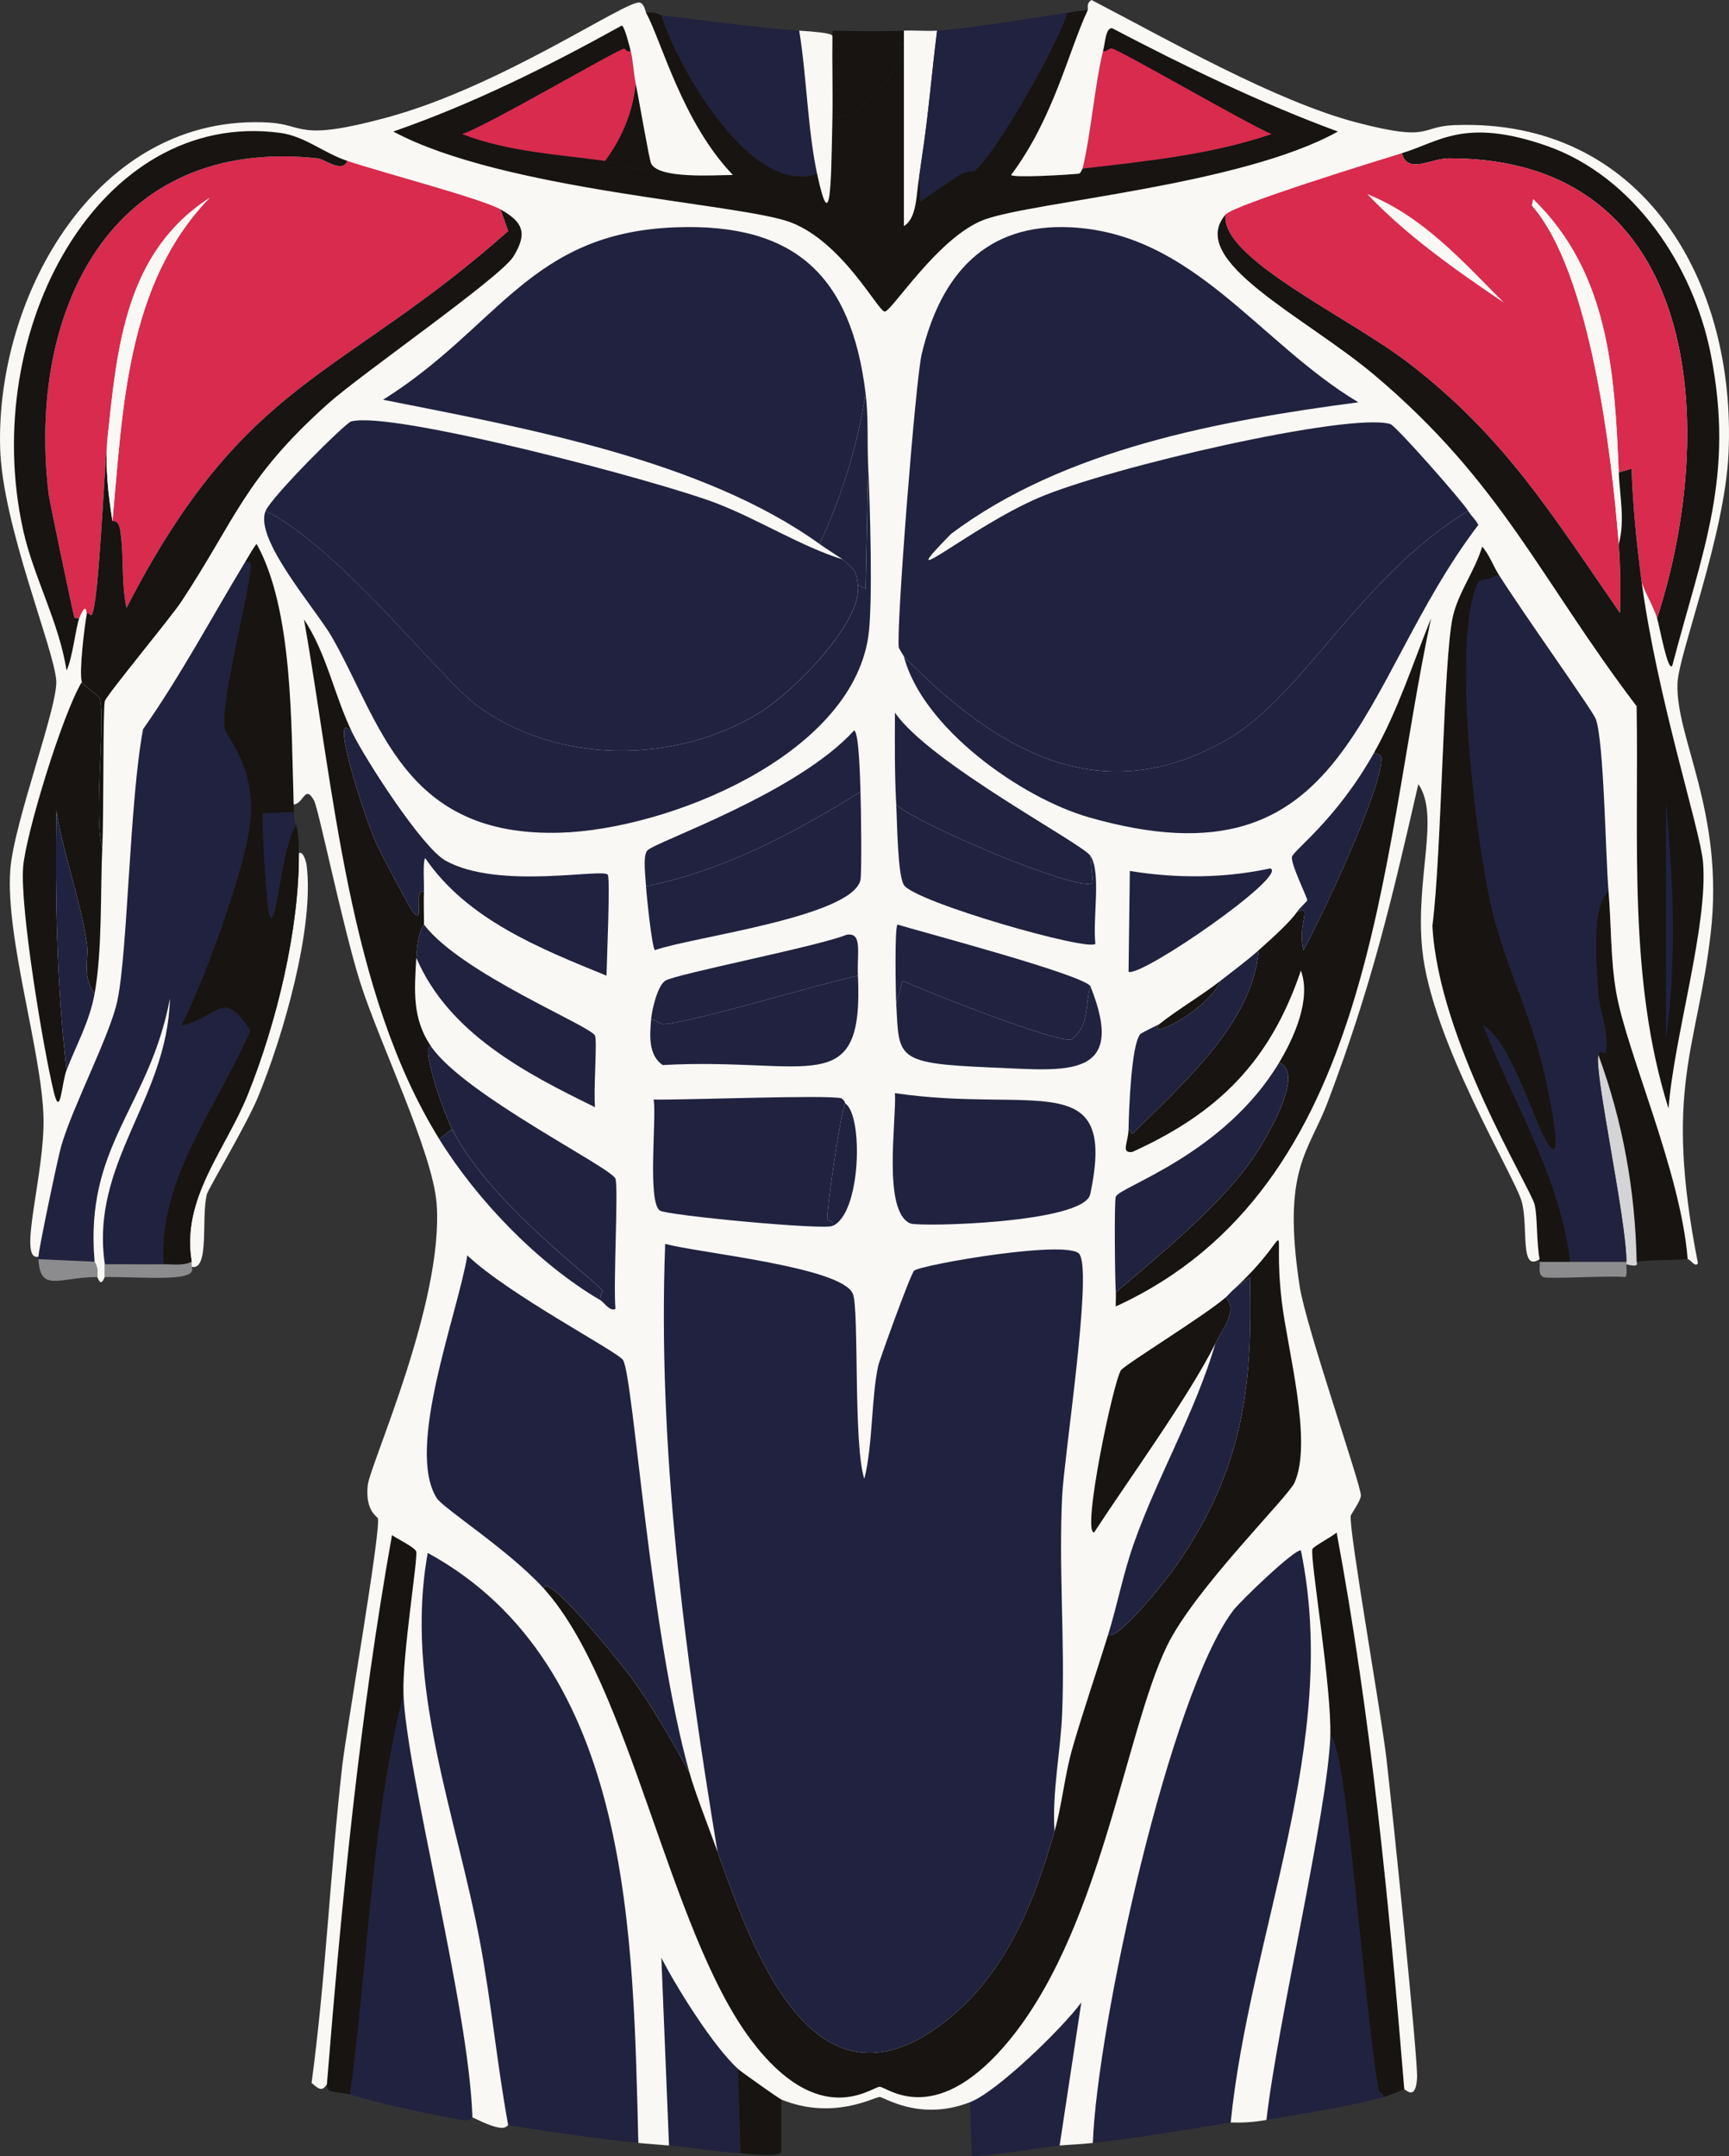 <?xml version="1.0" encoding="UTF-8"?>
<svg id="Layer_2" xmlns="http://www.w3.org/2000/svg" viewBox="0 0 338.61 422.06">
    <rect x="0" y="0" width="338.61" height="422.06" fill="#333333" stroke="none"/>
    <defs>
        <style>
            .cls-1{fill:#8c8c8e;}.cls-1,.cls-2,.cls-3,.cls-4,.cls-5,.cls-6{stroke-width:0px;}.cls-2{fill:#f9f8f5;}.cls-3{fill:#d82b4d;}.cls-4{fill:#171412;}.cls-5{fill:#d4d3d6;}.cls-6{fill:#20223f;}
        </style>
    </defs>
    <g id="Layer_1-2">
        <path class="cls-6"
              d="M125.02,419.49c-8.66-.87-16.92-2.14-25.5-3.5-2.17-11.84-3.29-23.92-5.5-35.75-4.69-25.12-14.93-50.5-10.25-76.25,40.24,21.95,40.19,75.48,41.25,115.5Z"/>
        <path class="cls-6"
              d="M241.02,415.49c-9.17,1.46-17.8,2.99-27,4,.85-22.92,15.04-87.71,27.5-104.25,1.29-1.71,11.98-12.03,13.25-11.75,7.77,37.76-9.97,74.68-13.75,112Z"/>
        <path class="cls-6"
              d="M271.02,410.49c-7.48,1.98-15.38,3.16-23,4.5,2.1-18.63,12.01-60.68,12.5-75,.82-.55,2.05,6.09,2.5,9.25,2.37,16.62,4.85,48.15,7,60,.05.26,1.01.68,1,1.25Z"/>
        <path class="cls-4"
              d="M275.02,408.99c-1.32.45-2.6,1.13-4,1.5.01-.57-.95-.99-1-1.25-2.15-11.85-4.63-43.37-7-60-.45-3.16-1.68-9.8-2.5-9.25.33-9.63-4.02-34.98-3.5-36.75.15-.51,3.95-2.49,4.75-3.25,6.7,35.9,10.27,72.54,13.25,109Z"/>
        <path class="cls-6"
              d="M92.52,414.49c-.11-.02-.39.85-2.25.5-6.22-1.16-15.87-3.17-21.75-5,3.64-26.12,4.08-52.91,10.5-78.5.49,15.39,12.84,61.39,13.5,83Z"/>
        <path class="cls-4"
              d="M79.03,331.49c-6.42,25.59-6.86,52.38-10.5,78.5-2.19-.68-4.72.03-4.5-2,2.9-35.95,6.42-72.06,12.75-107.5.92.71,4.54,2.4,4.75,3.25.34,1.35-2.74,20.26-2.5,27.75Z"/>
        <path class="cls-6"
              d="M207.52,419.99c-2.21.19-16.54,2.5-17.25,2l-.25-10.5c5.24-2.06,17.83-14.23,21.75-19.5q-2.12,14-4.25,28Z"/>
        <path class="cls-6"
              d="M144.52,404.99l.5,16.5c-4.66-.24-9.36-1.1-14-1.5l-1.5-36.75c3.16,6.15,10.2,17.33,15,21.75Z"/>
        <path class="cls-4" d="M153.02,410.99v10.25c-.52,1.18-6.7.32-8,.25l-.5-16.5c.62.57,8.02,5.8,8.5,6Z"/>
        <path class="cls-2"
              d="M37.53,247.99v-1c-2.1-12.4,6.65-21.92,11-32.75,5.61-13.95,10.08-32.25,10-47.25.89-.46,1.46,1.92,1.5,2.25,1.62,12.32-4.65,33.77-9.5,45.5-2.25,5.44-9.72,17.96-10,19-1.19,4.47.59,15.05-3,14.25Z"/>
        <path class="cls-6"
              d="M32.03,247.49c-3.83.04-7.67-.03-11.5,0-2.92-19.93,12.23-32.15,12.75-52-4.03,21.26-16.76,28.65-14.75,51.5l-11-.5c0-.17,0-.33,0-.5.02-1.26,3.81-19.41,4.5-21.75,2.32-7.92,9.63-21.77,11-28.5,2-9.85,2.35-38.94,5-53,7.37-10.49,13.38-21.81,20-32.75.34,0,.91-.12,1,.25.69,2.9-6.1,26.94-5,32.5.32,1.61,6.06,7.43,5,18-.91,9.06-8.87,30.92-13.5,40,7.13-1.4,8.03-7.58,13.5,1-6.35,14.74-18.11,29.06-17,45.75Z"/>
        <path class="cls-4"
              d="M57.53,157.49c.02.5-.01,1,0,1.5l-6,.25c-.38.85.67,16.36,1,18.5,1.27,8.29,2.39-12.41,5.5-16.25,0,.28.48,1.05.5,5.5.08,15-4.39,33.3-10,47.25-4.35,10.83-13.1,20.35-11,32.75-1.59.84-3.69.48-5.5.5-1.11-16.68,10.65-31.01,17-45.75-5.47-8.58-6.37-2.4-13.5-1,4.63-9.08,12.59-30.94,13.5-40,1.06-10.57-4.68-16.39-5-18-1.1-5.56,5.69-29.6,5-32.5-.09-.37-.66-.25-1-.25.3-.49,2.04-3.52,2.25-3.5,7.17,12.9,6.74,35.65,7.25,51Z"/>
        <path class="cls-2"
              d="M20.53,247.49v2.5c-.06,0-.39,1-.75,1-.36,0-.69-1-.75-1,.3-2-.48-2.73-.5-3-2.01-22.85,10.72-30.24,14.75-51.5-.52,19.85-15.67,32.06-12.75,52Z"/>
        <path class="cls-6"
              d="M57.53,158.99c.06,2.02.5,2.36.5,2.5-3.11,3.84-4.23,24.54-5.5,16.25-.33-2.14-1.38-17.65-1-18.5l6-.25Z"/>
        <path class="cls-1"
              d="M307.52,246.99h11c0,.17.01.34,0,.5-.05.64.23,2.16-.25,2.5-3.19-.33-15,.44-16,0-1.19-.52-.58-2.13-.75-3h6Z"/>
        <path class="cls-1"
              d="M37.53,247.99c1.37,3.11-9.15,1.91-17,2v-2.5c3.83-.03,7.67.04,11.5,0,1.81-.02,3.91.34,5.5-.5v1Z"/>
        <path class="cls-1" d="M18.53,246.99c.02.27.8,1,.5,3-7.39,0-11.17,3.15-11.5-3.5l11,.5Z"/>
        <path class="cls-4"
              d="M293.52,112.5c-3.86,1.97-3.76-.33-5,4.25-3.52,13.05.38,46.6,3.5,60.5,2.38,10.58,7.42,20.54,10,31,1.67,6.75,4.48,21.04,1,15.5-2.69-4.28-7.06-19.69-12.5-23,5.94,15.3,15.06,29.64,17,46.25h-6c-.03-.16.03-.34,0-.5-.64-3.28-.41-8.6-1-10.75-.98-3.58-18.79-32.17-20-54.5,1.84-14.26,2.12-52.06,4-60.5,1.07-4.79,4.37-9.04,5.75-13.75,1.44,1.64,2.13,3.73,3.25,5.5Z"/>
        <path class="cls-4"
              d="M330.52,246.49c-3.24.25-6.9.05-10,.5-.27-13.9-2.7-27.44-7.5-40.5.6-2.23,1.91,2.57,1.5-3.75-.17-2.54-1.31-5.44-1.5-8-.44-5.88-1.46-17.47,2-20.25.55,6.56.37,13.25,1.5,19.75,2.04,11.76,12.66,35.15,14,52.25Z"/>
        <path class="cls-5"
              d="M320.52,246.99c-.14.02.91,1.28-2,.5.01-.16,0-.33,0-.5-.01-8.34-6.39-37.22-5.5-40.5,4.8,13.06,7.23,26.6,7.5,40.5Z"/>
        <path class="cls-6"
              d="M315.02,174.49c-3.46,2.78-2.44,14.37-2,20.25.19,2.56,1.33,5.46,1.5,8,.41,6.32-.9,1.52-1.5,3.75-.89,3.28,5.49,32.16,5.5,40.5h-11c-1.94-16.61-11.06-30.95-17-46.25,5.44,3.31,9.81,18.72,12.5,23,3.48,5.54.67-8.75-1-15.5-2.58-10.46-7.62-20.42-10-31-3.12-13.9-7.02-47.45-3.5-60.5,1.24-4.58,1.14-2.28,5-4.25,5.03,7.95,18.42,26.65,19,28.25,1.62,4.44,1.9,26.64,2.5,33.75Z"/>
        <path class="cls-4"
              d="M213.02,2c-3.81,8.18-6.7,21.17-15,32.25.47.62,11.49-.06,13.25-.25.39-.04.69-.99.75-1,12.44-1.46,25.1-2.7,37-6.75-4.65-1.93-29.52-16.37-31.25-16.75-.67-.15-.91.74-1.75.5.48-1.95.5-4.46,1.75-4.5,14.38,7.53,29.01,14.62,44.25,20.25-18.92,10.56-59.63,13.7-69.25,17.25-8.95,3.3-18.16,18-19.5,18-1.29,0-8.25-13.65-18.5-17.5-9.82-3.69-56.14-6.15-77.75-17.75,15.57-5.41,30.35-12.77,44.75-20.75.59.19,1.53,4.15,1.75,5-.84.23-1.18-.51-1.25-.5-1.75.39-26.85,15.13-31.75,16.75,8.98,3.46,18.65,3.95,28,5.25,2.21.31,6.78,3.21,9,.5,1.45,3.04,12.24,2.28,16,2.25-9.95-10.4-13.96-26.22-17-31.75,1.99-.3,2.71.47,3,.5,3.57,11.08,17.96,35.51,30.5,31,2.65,12.31,2.73,2.97,3-11,4.56.56,11.58-7.06,13-11.25.39-1.16-.84-3.57,1-3.25v35.75c2.59-1.56,2.39-6.17,3-9.75l.25,5c2.3-1.81,4.82-3.37,7.25-5,1.94-1.31,3.12-.89,3.25-1,4.18-3.3,16.23-24.48,18.25-31,1.31-.2,2.67-.42,4-.5Z"/>
        <path class="cls-6"
              d="M156.52,6c1.45,8.82,1.66,19.45,3.5,28-12.53,4.51-26.93-19.92-30.5-31,8.23.94,19.24,2.52,27,3Z"/>
        <path class="cls-4"
              d="M177.02,6v2.5c-1.83-.32-.61,2.09-1,3.25-1.42,4.19-8.44,11.81-13,11.25.1-5.33-.08-10.67,0-16,.05,0-.15-1.01.25-1,4.5.1,9.26.2,13.75,0Z"/>
        <path class="cls-2"
              d="M183.52,6c-1.05,8.31-1.71,16.72-3,25-.18,1.15-.31,2.36-.5,3.5-.61,3.58-.4,8.19-3,9.75V6c2.15-.1,4.35.14,6.5,0Z"/>
        <path class="cls-2"
              d="M163.02,7c-.08,5.33.1,10.67,0,16-.27,13.97-.35,23.31-3,11-1.84-8.55-2.05-19.18-3.5-28,7.49.46,6.15.99,6.5,1Z"/>
        <path class="cls-3"
              d="M212.02,33c1.69-7.07,2.35-16.25,4-23,.84.24,1.08-.65,1.75-.5,1.73.38,26.6,14.82,31.25,16.75-11.9,4.05-24.56,5.29-37,6.75Z"/>
        <path class="cls-3"
              d="M123.52,10c.43,1.62.56,4.42,1,6.5-.56,5.41-2.68,10.55-6,15-9.35-1.3-19.02-1.79-28-5.25,4.9-1.62,30-16.36,31.75-16.75.07-.01.41.73,1.25.5Z"/>
        <path class="cls-4"
              d="M127.52,32c-2.22,2.71-6.79-.19-9-.5,3.32-4.45,5.44-9.59,6-15,.68,3.25,2.59,14.63,3,15.5Z"/>
        <path class="cls-6"
              d="M187.52,34.5l-7-3.5c1.29-8.28,1.95-16.69,3-25,5.87-.39,18.85-2.48,25.5-3.5-2.02,6.52-14.07,27.7-18.25,31-.13.11-1.31-.31-3.25,1Z"/>
        <path class="cls-6" d="M187.52,34.5c-2.43,1.63-4.95,3.19-7.25,5l-.25-5c.19-1.13.32-2.35.5-3.5l7,3.5Z"/>
        <path class="cls-2"
              d="M330.52,246.49c-1.34-17.1-11.96-40.49-14-52.25-1.13-6.5-.95-13.19-1.5-19.75-.6-7.11-.88-29.31-2.5-33.75-.58-1.6-13.97-20.3-19-28.25-1.12-1.77-1.81-3.86-3.25-5.5-1.38,4.71-4.68,8.96-5.75,13.75-1.88,8.44-2.16,46.24-4,60.5,1.21,22.32,19.02,50.92,20,54.5.59,2.15.36,7.47,1,10.75-3.95,2.6-2.14-6.14-3.5-11.25-1.31-4.9-17.75-31.59-19.5-49.5-1.36-13.97,3.53-26.03-.75-32.25-5.36,23.37-9.21,39.67-17.75,62.25-3.76,9.94-9,13.03-5.5,36,1.23,8.03,12.01,38.86,12,41,0,1.01-1.97,3.71-2,4-.31,3.18,5.97,38.62,7,47.5,1.1,9.47,6.2,58.87,6,62.5-.26,4.72-2.28,2.17-2.5,2.25-2.98-36.46-6.55-73.1-13.25-109-.8.76-4.6,2.74-4.75,3.25-.52,1.77,3.83,27.12,3.5,36.75-.49,14.32-10.4,56.37-12.5,75-4.13.73-6.65.44-7,.5,3.78-37.31,21.52-74.24,13.75-112-1.27-.28-11.96,10.04-13.25,11.75-12.46,16.54-26.65,81.33-27.5,104.25-2.26.25-4.29.31-6.5.5q2.12-14,4.25-28c-3.92,5.27-16.51,17.44-21.75,19.5-9.84,3.86-16.84-.98-17.75-1-.99-.02-9.07,4.65-19.25.5-.48-.2-7.88-5.43-8.5-6-4.8-4.42-11.84-15.6-15-21.75l1.5,36.75c-2.02-.18-3.96-.3-6-.5-1.06-40.01-1.01-93.54-41.25-115.5-4.68,25.74,5.56,51.13,10.25,76.25,2.21,11.83,3.33,23.91,5.5,35.75-.09-.01-.35.73-1.75.5-2.11-.34-4.97-1.95-5.25-2-.66-21.61-13.01-67.6-13.5-83-.24-7.49,2.84-26.4,2.5-27.75-.21-.85-3.83-2.54-4.75-3.25-6.33,35.43-9.85,71.54-12.75,107.5-.99,1.62-1.74.81-3-.25,2.78-20.58,3.65-41.37,6-62,.84-7.39,7.51-45.49,7-48.5-.06-.35-2.54-1.39-2-6.5.43-4.03,14.87-35.78,13.5-55-.72-10.11-11.2-31.49-15-43.5-3.32-10.49-8.13-33.89-9-35.5-1.79-3.31-2.04.59-4,.75-.51-15.35-.08-38.1-7.25-51-.21-.02-1.95,3.01-2.25,3.5-6.62,10.94-12.63,22.26-20,32.75-2.65,14.06-2.99,43.15-5,53-1.37,6.73-8.68,20.57-11,28.5-.69,2.34-4.48,20.49-4.5,21.75-4.2,1,1.29-16.24,1-27.25-.34-12.94-7.49-35.2-6.5-48.5.68-9.18,9.34-31.93,9-37C10.61,127.03.47,102.88.03,87.75-.85,57.8,19.1,21.97,52.78,24c6.91.42,5.37,3.78,23-1C98.34,16.88,122.59,0,125.27.5c.9.17,1.19,1.9,1.25,2,3.04,5.53,7.05,21.35,17,31.75-3.76.03-14.55.79-16-2.25-.41-.87-2.32-12.25-3-15.5-.44-2.08-.57-4.88-1-6.5-.22-.85-1.16-4.81-1.75-5-14.39,7.98-29.18,15.34-44.75,20.75,21.6,11.6,67.92,14.06,77.75,17.75,10.25,3.85,17.21,17.5,18.5,17.5,1.34,0,10.55-14.7,19.5-18,9.62-3.55,50.33-6.69,69.25-17.25-15.24-5.62-29.87-12.72-44.25-20.25-1.25.04-1.27,2.55-1.75,4.5-1.65,6.75-2.31,15.93-4,23-.06,0-.36.96-.75,1-1.76.19-12.78.87-13.25.25,8.3-11.08,11.19-24.07,15-32.25.15-.33-.37-1.33.75-2,14.89,7.73,36.06,19.85,52,24,14.76,3.84,12.08.78,19,.5,36.98-1.47,55.3,30.6,53.75,64.25-.75,16.19-9.77,39.21-10,45-.42,10.68,9.24,25.22,6.5,49-2.63,22.8-9.26,30.19-2.5,64.5-.5,1-1.47-.79-2-.75Z"/>
        <path class="cls-6"
              d="M206.52,358.49c-4.02,14.07-9.66,28.27-21.75,37.5-25.65,19.58-37.4-14.44-44.25-33.5-6.49-39.3-11.76-79.08-10.25-119,6.11,1.73,34.47,4.47,36.75,9.75,1.27,2.95.06,29.69,2.25,36.25,1.68-6.55,1.36-16.14,2.75-22.25.22-.96,6.28-17.82,7-18.5,1.21-1.15,31.71-6.46,32.5-3,2.29,4.29-3.11,39.35-3.5,47-.71,14.1.55,28.39,0,42.5-.3,7.72-2.01,15.49-1.5,23.25Z"/>
        <path class="cls-4"
              d="M106.52,310.99c.11-3.87,15.01,14.52,17,17.25,4.36,5.96,7.93,12.31,11.5,18.75,1.09,3.91,3.94,11.16,5.5,15.5,6.85,19.06,18.6,53.08,44.25,33.5,12.08-9.23,17.73-23.43,21.75-37.5,1.44-5.04,2.02-11.16,3.5-16.25,2.16-7.45,4.71-14.83,7-22.25,1.92,1.29,11.44-10.76,13.5-13.75,12.76-18.47,14.87-34.38,14.25-56.25l-3.25,2.5c12.67-11.54,7.48-15.06,9.5,2.25,1.08,9.25,6.11,27.43,2.5,35.5-1.26,2.82-19.61,20.85-25,32-8.36,17.31-13.08,56.92-32,78.5-13.84,15.78-22.85,7.74-24.25,7.75-1.5.01-11.8,8.71-25.25-9.25-16.06-21.45-23.59-69.58-40.5-88.25Z"/>
        <path class="cls-6"
              d="M135.02,346.99c-3.57-6.43-7.14-12.79-11.5-18.75-1.99-2.73-16.89-21.12-17-17.25-6.85-7.56-19.69-15.68-21-17.75-6.14-9.75,4.14-36.07,6-47.5,8.06,7.7,29.57,18.91,30.5,20.5,2.07,3.53,5.16,52.7,13,80.75Z"/>
        <path class="cls-6"
              d="M287.52,100c-20.89,12.66-32.2,35.92-46.75,44.5-25.03,14.75-45.72,2.38-63.75-16-.03-.1-.98-1.58-1-1.75-.53-3.77,3.27-52.39,4.5-57.5,3.73-15.48,12.49-25.62,29.25-24.75,24.06,1.25,36.78,22.62,56.25,34.25-27.02,3.57-57.55,9.1-79.75,25.75-12.35,12.56,3.57-1.2,17-7,13.98-6.04,60.92-16.84,69-14.5,1.1.32,14.1,15.1,15.25,17Z"/>
        <path class="cls-6"
              d="M177.02,128.5c18.03,18.38,38.72,30.75,63.75,16,14.55-8.58,25.86-31.84,46.75-44.5.59.97,1.48,1.72,2,2.75-23.97,31.47-24.91,71.94-76.25,57.25-13.31-3.81-32.62-17.51-36.25-31.5Z"/>
        <path class="cls-6"
              d="M175.27,213.99c27.52,4.03,43.58-5.43,38.25,19.75-1.11,5.72-33.56,6.47-35.25,5.75-5.49-2.35-2.68-20.23-3-25.5Z"/>
        <path class="cls-6"
              d="M69.03,143.49c2.57,5.22,13.63,22.44,18.25,25,10.43,5.78,30.91,1.38,31.75,2.75.51.84-.21,17.13-.25,19.75-13.02-5.31-27.27-10.97-35.5-23-.52.4-.19,5.36-.25,6.5-2.31-.1.25,6.54-2,4.25-.57-.55-6.8-12.34-7.5-14-2.83-6.65-9.19-27.15-4.5-21.25Z"/>
        <path class="cls-6"
              d="M217.02,319.99c1.8-5.84,2.96-11.97,5-17.75,4.67-13.27,12.16-25.97,16-39.25,1.72-3.44,4.42-6.55,2-9,.36-.31.9-.95,1.5-1.5l3.25-2.5c.62,21.87-1.49,37.78-14.25,56.25-2.06,2.99-11.58,15.04-13.5,13.75Z"/>
        <path class="cls-6"
              d="M81.53,187.49c.33-5.7,1.46-6.16,1.5-6.5,7.27,9.57,32.79,19.88,33.5,21.75.45,1.19-.33,10.85,0,14-13.7-6.7-28.68-14.5-35-29.25Z"/>
        <path class="cls-6"
              d="M213.52,167.49c2.21,3.23.43,12.3,1,17.25-1.13,1.62-35.4-8.17-37.5-11.5-1.24-1.97-1.32-12.44-1.5-15.75,3.53,3.58,36.75,17.71,38.5,15.25l-.5-5.25Z"/>
        <path class="cls-6"
              d="M213.52,167.49l.5,5.25c-1.75,2.46-34.97-11.67-38.5-15.25-.32-5.93-.29-12.05-.25-18,6.64,9.78,36.61,25.6,38.25,28Z"/>
        <path class="cls-4"
              d="M238.02,262.99c-5.27,10.54-16.95,26.55-23.75,37-2.46.06,3.75-29.46,5.25-31.75.68-1.05,16.53-10.78,20.5-14.25,2.42,2.45-.28,5.56-2,9Z"/>
        <path class="cls-6"
              d="M213.52,192.99c-1,3.7-.18,8.08-3.75,10.5-2.73.71-28.3-9.33-33-11.5l-1.25,4.5c-.1-1.89-.35-15.01.25-15.5,5.84,1.75,35.59,9.62,37.75,12Z"/>
        <path class="cls-6"
              d="M213.52,192.99c7.42,18.41-4.82,16.57-18.75,16-19.53-.8-18.66-1.71-19.25-12.5l1.25-4.5c4.7,2.17,30.27,12.21,33,11.5,3.57-2.42,2.75-6.8,3.75-10.5Z"/>
        <path class="cls-6"
              d="M168.52,154.99c.12,3.03.25,16.1,0,17.25-1.59,7.26-33.13,11.19-40.25,13.75-.58-.25-1.69-11.11-1.75-12.5,15.18-3.05,28.97-10.39,42-18.5Z"/>
        <path class="cls-6"
              d="M168.52,154.99c-13.03,8.11-26.82,15.45-42,18.5-.07-1.6-.69-5.96.25-7,1.58-1.74,29.16-11.06,40.5-23.5,1,.28,1.19,10.41,1.25,12Z"/>
        <path class="cls-6"
              d="M168.02,190.99c1.15,24.62-9.44,15.92-38.25,17.5-2.86-2.02-2.51-5.84-2.25-9,.48.1,2.13,1,2.25,1,4.15.08,31.23-8.01,38.25-9.5Z"/>
        <path class="cls-6"
              d="M168.02,190.99c-7.02,1.49-34.1,9.58-38.25,9.5-.12,0-1.77-.9-2.25-1,.15-1.79,1.22-6.45,2.75-7.5,1.89-1.29,30.11-6.77,35.5-9,3.2-.59,2.04,3.54,2.25,8Z"/>
        <path class="cls-6"
              d="M248.77,169.99c3.73,1.31-25.12,21.26-27.75,20.25l.25-19.75c9.12,1.5,18.49,1.45,27.5-.5Z"/>
        <path class="cls-6"
              d="M165.02,109.5c2.11,1.95,2.6,1.74,3,5,.91,7.41-12.86,21.06-19.25,25-16.46,10.15-39.8,10.22-55.5-1.5-7.23-5.4-26.62-30.64-41.25-38,1.28-2.91,15.58-17.18,16.75-17.5,7.94-2.19,60.26,11.67,71.5,16,8.33,3.21,16.87,8.6,24.75,11Z"/>
        <path class="cls-6"
              d="M169.52,77c-1.59,10.33-4.62,20.01-9,29.5-22.98-16.54-58.13-22.81-85.5-28.25,22.65-14.18,28.65-32.67,57.25-33.75,23.33-.88,34.42,9.39,37.25,32.5Z"/>
        <path class="cls-6"
              d="M52.03,100c14.63,7.36,34.02,32.6,41.25,38,15.7,11.72,39.03,11.65,55.5,1.5,6.39-3.94,20.16-17.59,19.25-25l1.5.75.5-24.25c.35,7.74.96,27.6,0,33.75-3.65,23.42-39.44,37.62-60.25,38.25-30.76.93-35.2-21.54-44.75-38.25-3.11-5.44-15.39-19.31-13-24.75Z"/>
        <path class="cls-6"
              d="M170.02,91l-.5,24.25-1.5-.75c-.4-3.26-.89-3.05-3-5-.2-.18-3.1-1.99-4.5-3,4.38-9.49,7.41-19.17,9-29.5.59,4.8.28,9.24.5,14Z"/>
        <path class="cls-4"
              d="M69.03,143.49c-4.7-5.9,1.67,14.6,4.5,21.25.7,1.66,6.93,13.45,7.5,14,2.25,2.29-.31-4.35,2-4.25-.1,1.91.04,6.18,0,6.5-.04.34-1.17.8-1.5,6.5-.37,6.41-.87,11.96,3,17.5-2.39-1.44,1.85,11.72,4,16l-2.5,2c-17.87-28.8-20.67-69-26.5-101.75,4.5,6.76,5.97,15.08,9.5,22.25Z"/>
        <path class="cls-6"
              d="M84.53,204.99c6.58,9.41,35.33,23.63,36,25.75.61,1.94-.45,20.34,0,25.5-1.19.5-2.11-1.23-3-1.75.08-1.35.54-1.67.5-1.75-1.06-1.9-22.17-17.14-29.5-31.75-2.15-4.28-6.39-17.44-4-16Z"/>
        <path class="cls-6"
              d="M88.52,220.99c7.33,14.61,28.44,29.85,29.5,31.75.04.08-.42.4-.5,1.75-12.15-7.15-24.05-19.49-31.5-31.5l2.5-2Z"/>
        <path class="cls-6"
              d="M165.52,215.99c-1.22,3.21-3.64,21.25-3.5,22.75.03.34,1.34,0,1,1.25-1.98.8-32.18-2.06-33.75-3-2.53-1.52-.67-18.03-1.25-21.75,6.59.11,33.85-.97,36.75-.25.16.04.77.68.75,1Z"/>
        <path class="cls-6"
              d="M163.02,239.99c.34-1.26-.97-.91-1-1.25-.14-1.5,2.28-19.54,3.5-22.75,3.6,2.31,3.12,21.72-2.5,24Z"/>
        <path class="cls-4"
              d="M218.52,252.99c8.33-7.11,20.3-16.87,26.5-25.75,2.76-3.95,10.78-17.11,5.5-19.25,2.96-4.94,6.3-12.41,4.25-18-6,17.72-16.1,27.84-33,35.5-2.35.32-.8-1.8-.75-4.5l.75,1c9.91-10.01,23.47-21.52,24.75-36,2.13-1.91,6.01-5.31,7.5-7.5,3.14-1.37,0,2.34,1.25,7.5,3.57-6.44,15.77-32.36,15.25-37.75-.03-.35-1.02-.94-1.5-.75,4.73-8.37,7.7-17.65,11.25-26.5-10.14,47.25-10.86,111.44-61.75,134.75-.05-.91.07-1.84,0-2.75Z"/>
        <path class="cls-6"
              d="M218.52,252.99c-.16-2.17-.34-17.88,0-18.75.77-1.95,21.19-8.21,32-26.25,5.28,2.14-2.74,15.3-5.5,19.25-6.2,8.88-18.17,18.64-26.5,25.75Z"/>
        <path class="cls-6"
              d="M254.02,178.49c.47-.69,1.98-2.1,2-2.25.05-.45-3.28-7.16-3-8.5.26-1.27,8.62-7.19,16-20.25.48-.19,1.47.4,1.5.75.52,5.39-11.67,31.31-15.25,37.75-1.26-5.16,1.89-8.87-1.25-7.5Z"/>
        <path class="cls-6"
              d="M221.02,220.99c.07-3.71.52-16.29,2.25-18.5.28-.36,3.58-1.87,3.75-2-2.58,3.39,9.62-2.8,12-8.5,2.49-1.95,5.15-3.9,7.5-6-1.28,14.48-14.84,25.99-24.75,36l-.75-1Z"/>
        <path class="cls-4" d="M227.02,200.49c3.86-3.05,8.16-5.5,12-8.5-2.38,5.7-14.58,11.89-12,8.5Z"/>
        <path class="cls-4"
              d="M20.03,165.99c-.4,8.83.03,19.95-1.5,28.5-2.55-3.4-1.05-6.71-1.5-9.75-1.29-8.66-4.57-17.32-6-26-.23,16.96.06,33.88,2,50.75-.97,2.52-1.2,9.62-2.5,4.25-2.11-8.72-6.63-36.01-6-44,.5-6.38,7.63-29.8,11.5-36.25.23.75,3.27,2.52,3.5,3.25,1.16,3.73-1.26,23.53.5,29.25Z"/>
        <path class="cls-6"
              d="M18.53,194.49c-.99,5.52-3.58,10.04-5.5,15-1.94-16.87-2.23-33.79-2-50.75,1.43,8.68,4.71,17.34,6,26,.45,3.04-1.05,6.35,1.5,9.75Z"/>
        <path class="cls-3"
              d="M68.03,31.5c7.26,2.42,26.23,7.36,30,9.5l1.5,4.25c-32.99,29.25-51.4,28.47-74.75,73.75-1.08-4.94-.45-10.36-1.25-15.25-.35-2.16-1.48-1.64-1.5-1.75,2-21.92,2.71-46.44,19-63.25-16.62,10.77-18.09,29.44-20,47.25-.61,5.71-1.64,31.5-3,34.25-.3.6-.54-.35-1-.25-.17.04-.11-2.48-1.5,1-.34,0-.91.12-1-.25-.69-2.88-4.85-22.77-5-24C5.24,61.08,21.53,26.56,62.28,31c1.28.14,4.77,2.97,5.75.5Z"/>
        <path class="cls-4"
              d="M20.03,165.99c-1.76-5.71.66-25.52-.5-29.25-.23-.73-3.27-2.5-3.5-3.25-.57-1.86.48-10.67,1-13.5.46-.1.7.85,1,.25,1.36-2.75,2.39-28.54,3-34.25-.43,5.59.15,10.71,1,16,.02.11,1.15-.41,1.5,1.75.8,4.89.17,10.31,1.25,15.25,23.34-45.27,41.76-44.5,74.75-73.75l-1.5-4.25c4.15,2.36,5.5,4.44,2.5,9.25-2.55,4.1-29.76,22.95-36.25,28.75-16.5,14.75-18.02,22.5-28.75,38.75-2.09,3.17-14.66,18.32-15,19.5-.39,1.38-.18,21.7-.5,28.75Z"/>
        <path class="cls-4"
              d="M68.03,31.5c-.98,2.47-4.47-.36-5.75-.5C21.53,26.56,5.24,61.08,9.53,96.75c.15,1.23,4.31,21.12,5,24,.09.37.66.25,1,.25-.66,1.65-1.34,7.94-2.5,10.25-1.47-9.52-6.44-18.19-8.5-27.5C-4.14,64.6,19.47,21.36,54.78,26c4.95.65,8.53,3.93,13.25,5.5Z"/>
        <path class="cls-2"
              d="M22.03,102c-.85-5.29-1.43-10.41-1-16,1.91-17.81,3.38-36.48,20-47.25-16.29,16.81-16.99,41.33-19,63.25Z"/>
        <path class="cls-4"
              d="M324.52,121c11.98-36.74,9.09-90.11-40.75-90-3.63,0-8.01,3.2-9.25-1,7.4-2.26,12.32-7,28.25-1.5,17.19,5.94,28.83,23.54,32.25,40.75,4.79,24.11-1.61,38.45-7.5,61-.85,1.67-2.53-7.76-3-9.25Z"/>
        <path class="cls-3"
              d="M274.52,30c1.24,4.2,5.62,1.01,9.25,1,49.83-.11,52.73,53.26,40.75,90-.72-2.29-2.22-4.68-3-7-.99-7.38-1.72-14.8-2-22.25l-2.5.75c-.81-19.45-1.87-39.03-16.75-53.5l-.25,1.25c11.42,12.95,15.62,48.62,17,66.25.35,4.45.36,9.04.25,13.5-13.25-19.12-22.58-34.52-41.5-49-11.9-9.1-36.94-20.53-35.75-29,1.62-1.88,29.51-10.47,34.5-12Z"/>
        <path class="cls-2"
              d="M317.02,92.5c.19,4.62,1.26,9.39,0,14-1.37-17.63-5.58-53.3-17-66.25l.25-1.25c14.88,14.47,15.94,34.05,16.75,53.5Z"/>
        <path class="cls-2" d="M267.77,38c10.87,4.32,18.71,13.18,26.75,21.25-9.39-6.35-18.91-13.02-26.75-21.25Z"/>
        <path class="cls-4"
              d="M317.02,106.5c1.26-4.61.19-9.38,0-14l2.5-.75c.28,7.45,1.01,14.87,2,22.25,3.04,22.69,11.46,48.44,12,54.75,1.05,12.3-5.74,34.49-6.75,48.25-7.97-25.31-5.8-52.53-6.25-78.75-19.04-25.09-26.36-43.71-51.25-64.75-13.63-11.52-37.05-22.45-29.25-31.5-1.19,8.47,23.85,19.9,35.75,29,18.92,14.48,28.25,29.88,41.5,49,.11-4.46.1-9.05-.25-13.5Z"/>
        <path class="cls-6" d="M326.27,156.99c1.46,15.42,2.13,31.12,0,46.5v-46.5Z"/>
    </g>
</svg>